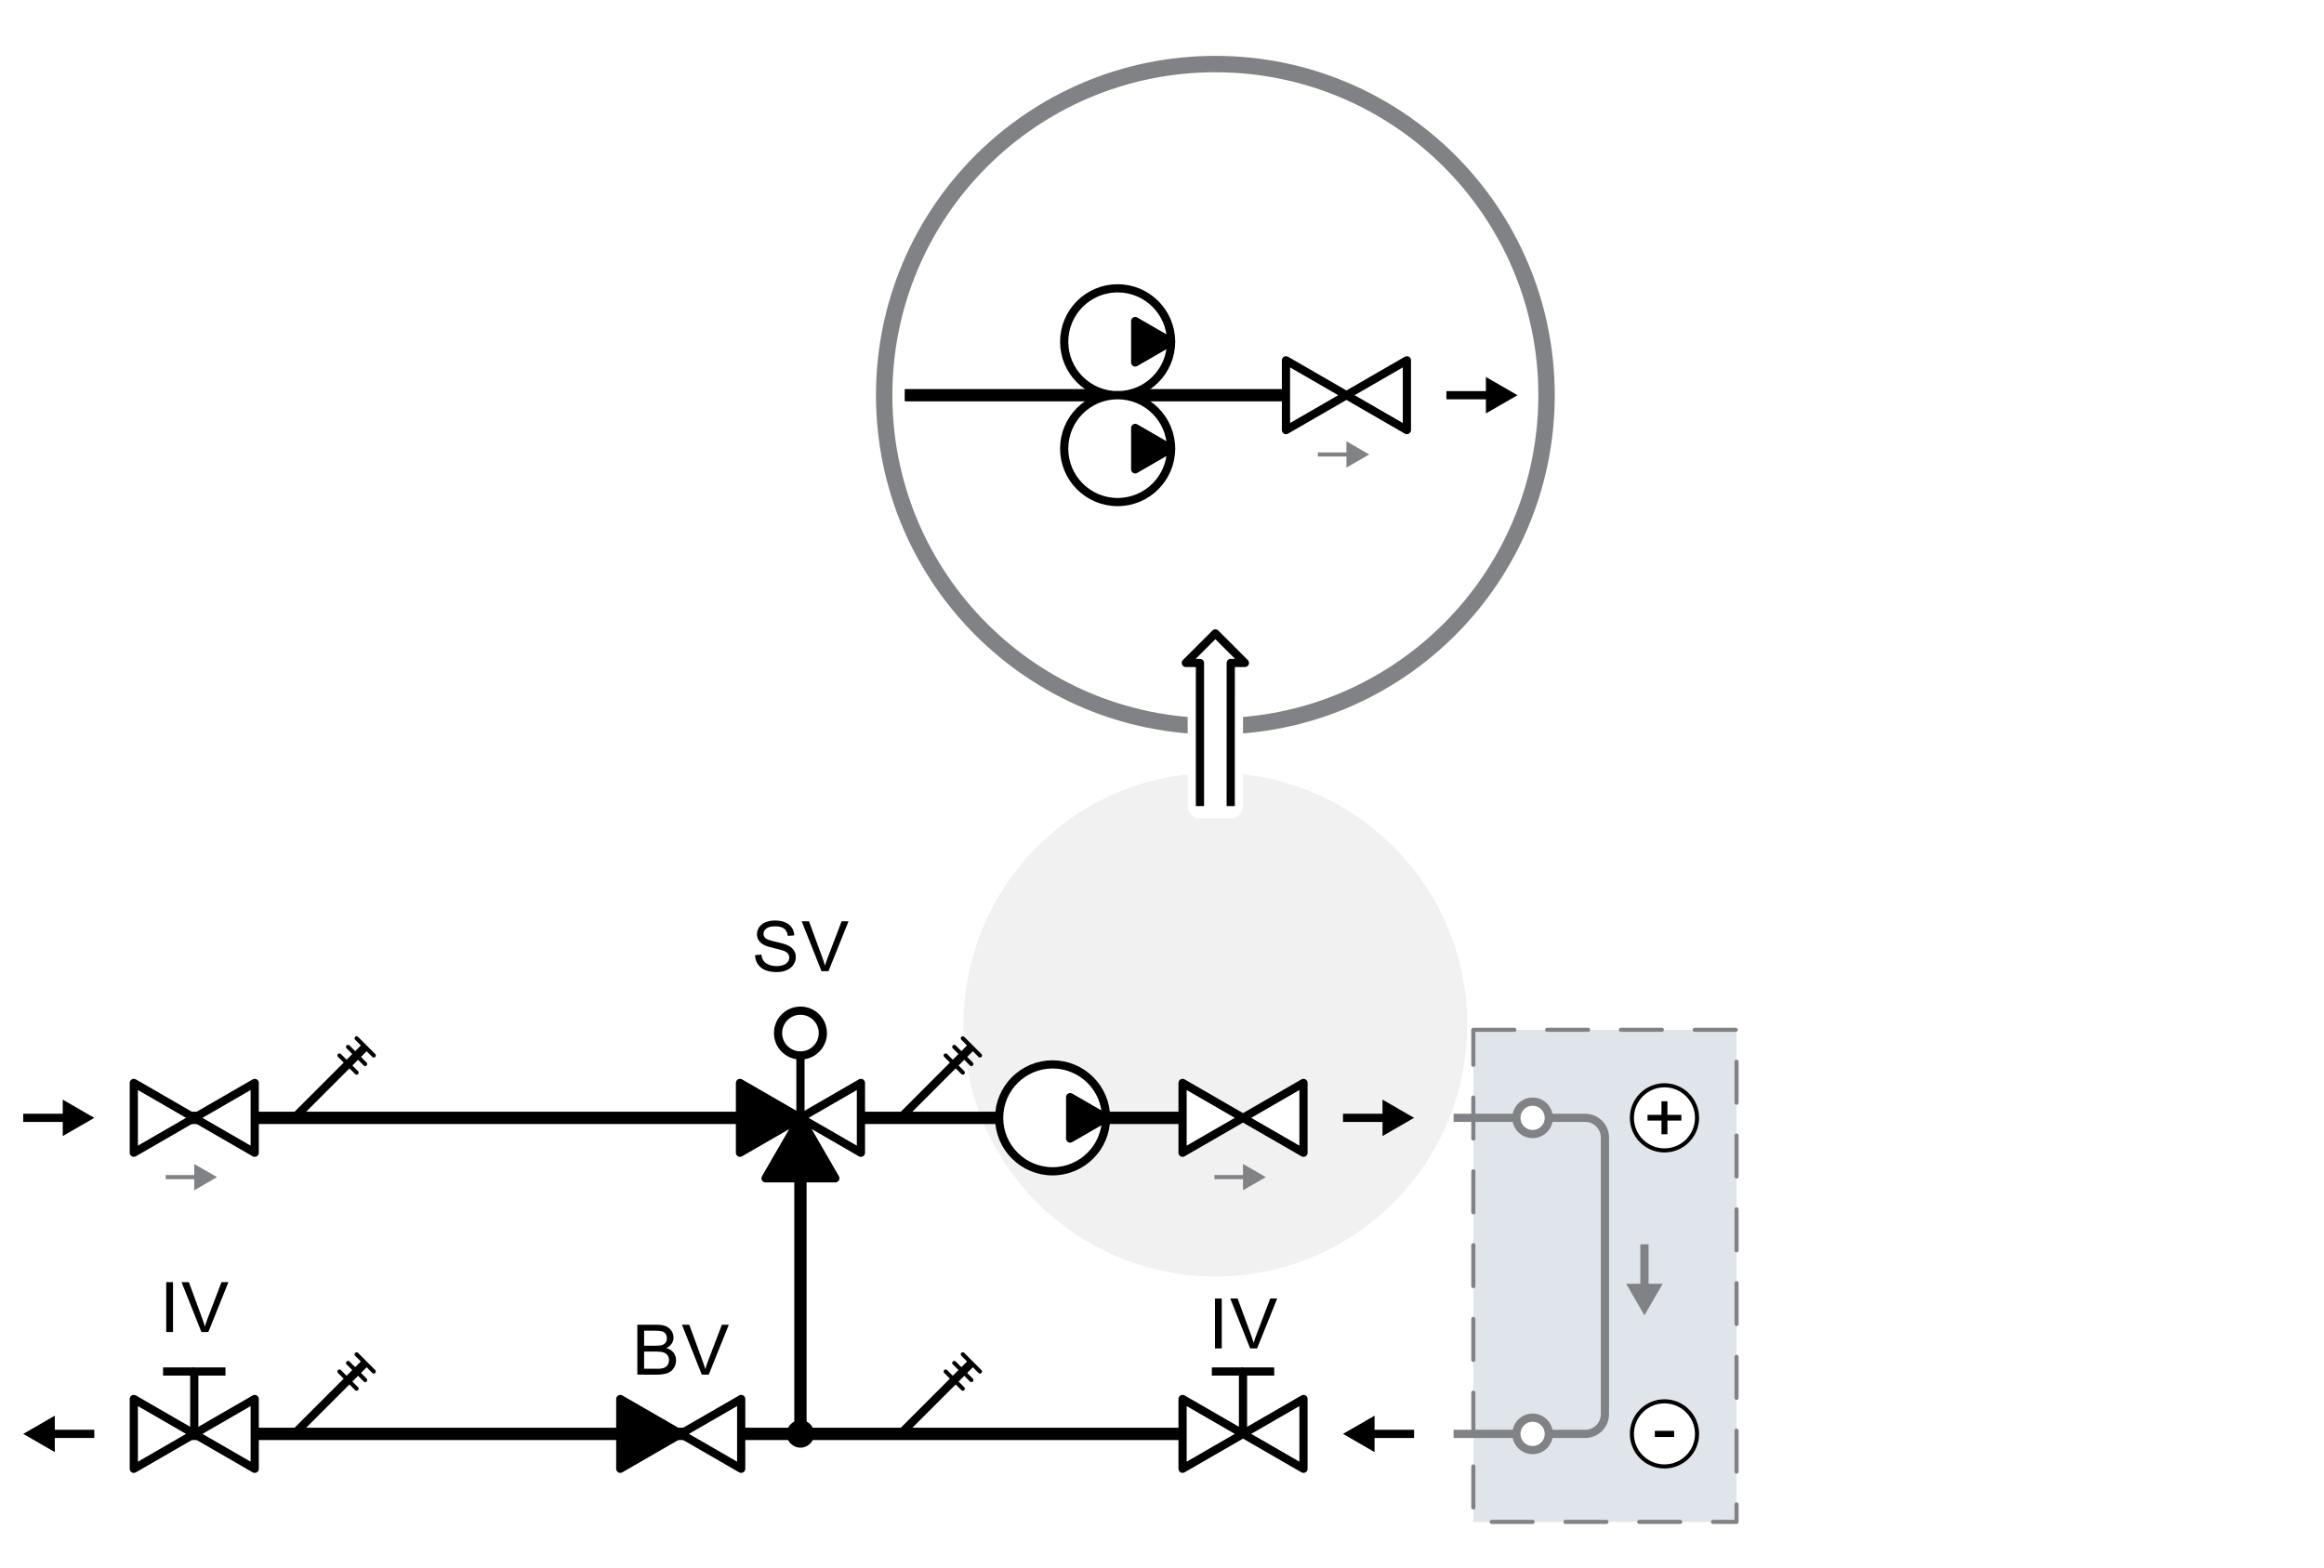<?xml version="1.0" encoding="utf-8"?>
<!-- Generator: Adobe Illustrator 15.1.0, SVG Export Plug-In . SVG Version: 6.00 Build 0)  -->
<!DOCTYPE svg PUBLIC "-//W3C//DTD SVG 1.1//EN" "http://www.w3.org/Graphics/SVG/1.1/DTD/svg11.dtd">
<svg version="1.1" id="Layer_1" xmlns="http://www.w3.org/2000/svg" xmlns:xlink="http://www.w3.org/1999/xlink" x="0px" y="0px"
	 width="283.465px" height="191.333px" viewBox="0 0 283.465 191.333" enable-background="new 0 0 283.465 191.333"
	 xml:space="preserve">
<g id="Background">
	<rect fill="#FFFFFF" width="283.465" height="191.333"/>
</g>
<g id="Lines">
	<circle fill="#F1F1F2" cx="148.241" cy="124.999" r="30.72"/>
</g>
<g id="Pipes">
	
		<line fill="none" stroke="#000000" stroke-width="1.5" stroke-linejoin="round" x1="107.848" y1="48.211" x2="159.264" y2="48.211"/>
</g>
<g id="Symbols_1_">
	<g>
		<circle fill="#FFFFFF" stroke="#000000" stroke-linecap="round" stroke-linejoin="round" cx="136.321" cy="41.691" r="6.519"/>
		<polygon stroke="#000000" stroke-linecap="round" stroke-linejoin="round" points="138.463,39.164 142.84,41.69 138.463,44.218 		
			"/>
	</g>
	<g>
		<circle fill="#FFFFFF" stroke="#000000" stroke-linecap="round" stroke-linejoin="round" cx="136.321" cy="54.729" r="6.519"/>
		<polygon stroke="#000000" stroke-linecap="round" stroke-linejoin="round" points="138.463,52.201 142.84,54.728 138.463,57.254 
					"/>
	</g>
	<g>
		<polygon fill="#FFFFFF" stroke="#000000" stroke-linecap="round" stroke-linejoin="round" points="156.854,43.953 164.227,48.211 
			156.854,52.468 		"/>
		<polygon fill="#FFFFFF" stroke="#000000" stroke-linecap="round" stroke-linejoin="round" points="171.604,43.953 164.227,48.211 
			171.604,52.468 		"/>
	</g>
</g>
<g id="Arrows">
	<g>
		<polygon fill="#808285" points="164.227,53.834 167.008,55.438 164.227,57.045 		"/>
		<line fill="none" stroke="#808285" stroke-width="0.5" x1="165.135" y1="55.44" x2="160.743" y2="55.44"/>
	</g>
	<g>
		<polygon points="181.241,45.987 185.091,48.211 181.241,50.435 		"/>
		<line fill="none" stroke="#000000" x1="182.497" y1="48.213" x2="176.422" y2="48.213"/>
	</g>
</g>
<g id="Close_up">
	<g>
		<circle fill="none" stroke="#FFFFFF" stroke-width="5" stroke-linejoin="round" cx="148.241" cy="48.211" r="40.395"/>
		<circle fill="none" stroke="#808285" stroke-width="2" stroke-linejoin="round" cx="148.241" cy="48.211" r="40.395"/>
	</g>
</g>
<g id="Pointing">
	<g>
		<g>
			<polygon fill="none" stroke="#FFFFFF" stroke-width="3" stroke-linecap="round" stroke-linejoin="round" points="150.113,98.334 
				150.118,80.872 151.844,80.872 148.241,77.269 144.639,80.873 146.363,80.872 146.363,98.334 			"/>
			<polygon fill="#FFFFFF" points="150.113,98.334 150.118,80.872 151.844,80.872 148.241,77.269 144.639,80.873 146.363,80.872 
				146.363,98.334 			"/>
		</g>
		<polyline fill="none" stroke="#000000" stroke-linejoin="round" points="150.113,98.334 150.118,80.872 151.844,80.872 
			148.241,77.269 144.639,80.873 146.363,80.872 146.363,98.334 		"/>
	</g>
	<line fill="none" x1="148.241" y1="48.213" x2="148.241" y2="119.358"/>
</g>
<g id="Lines_1_">
	
		<rect x="179.708" y="125.627" fill="#DFE5EA" stroke="#808285" stroke-width="0.5" stroke-linecap="round" stroke-linejoin="round" stroke-dasharray="5,2,0,2" width="32.103" height="60.031"/>
	<path fill="none" stroke="#808285" stroke-linejoin="round" d="M177.298,174.92h16.052c1.332,0,2.409-1.078,2.409-2.41v-33.734
		c0-1.332-1.077-2.408-2.409-2.408h-16.052"/>
</g>
<g id="Pipes_1_">
	
		<line fill="none" stroke="#000000" stroke-width="1.5" stroke-linejoin="round" x1="16.321" y1="174.92" x2="144.241" y2="174.92"/>
	
		<line fill="none" stroke="#000000" stroke-width="1.5" stroke-linejoin="round" x1="144.241" y1="136.368" x2="16.321" y2="136.368"/>
	
		<line fill="none" stroke="#000000" stroke-width="1.5" stroke-linejoin="round" x1="97.633" y1="136.368" x2="97.633" y2="174.92"/>
</g>
<g id="Symbols_2_">
	<g>
		<line fill="none" stroke="#000000" stroke-linejoin="round" x1="44.542" y1="127.711" x2="35.887" y2="136.368"/>
		
			<line fill="none" stroke="#000000" stroke-width="0.5" stroke-linecap="round" stroke-linejoin="round" x1="43.496" y1="130.85" x2="41.403" y2="128.756"/>
		
			<line fill="none" stroke="#000000" stroke-width="0.5" stroke-linecap="round" stroke-linejoin="round" x1="44.542" y1="129.803" x2="42.45" y2="127.711"/>
		
			<line fill="none" stroke="#000000" stroke-width="0.5" stroke-linecap="round" stroke-linejoin="round" x1="45.589" y1="128.758" x2="43.496" y2="126.665"/>
	</g>
	<g>
		<line fill="none" stroke="#000000" stroke-linejoin="round" x1="44.542" y1="166.266" x2="35.887" y2="174.922"/>
		
			<line fill="none" stroke="#000000" stroke-width="0.5" stroke-linecap="round" stroke-linejoin="round" x1="43.496" y1="169.407" x2="41.403" y2="167.313"/>
		
			<line fill="none" stroke="#000000" stroke-width="0.5" stroke-linecap="round" stroke-linejoin="round" x1="44.542" y1="168.358" x2="42.45" y2="166.266"/>
		
			<line fill="none" stroke="#000000" stroke-width="0.5" stroke-linecap="round" stroke-linejoin="round" x1="45.589" y1="167.313" x2="43.496" y2="165.217"/>
	</g>
	<g>
		<line fill="none" stroke="#000000" stroke-linejoin="round" x1="118.483" y1="127.711" x2="109.828" y2="136.368"/>
		
			<line fill="none" stroke="#000000" stroke-width="0.5" stroke-linecap="round" stroke-linejoin="round" x1="117.438" y1="130.85" x2="115.345" y2="128.756"/>
		
			<line fill="none" stroke="#000000" stroke-width="0.5" stroke-linecap="round" stroke-linejoin="round" x1="118.484" y1="129.803" x2="116.391" y2="127.711"/>
		
			<line fill="none" stroke="#000000" stroke-width="0.5" stroke-linecap="round" stroke-linejoin="round" x1="119.53" y1="128.758" x2="117.437" y2="126.665"/>
	</g>
	<g>
		<line fill="none" stroke="#000000" stroke-linejoin="round" x1="118.483" y1="166.266" x2="109.828" y2="174.922"/>
		
			<line fill="none" stroke="#000000" stroke-width="0.5" stroke-linecap="round" stroke-linejoin="round" x1="117.438" y1="169.407" x2="115.345" y2="167.313"/>
		
			<line fill="none" stroke="#000000" stroke-width="0.5" stroke-linecap="round" stroke-linejoin="round" x1="118.484" y1="168.358" x2="116.391" y2="166.266"/>
		
			<line fill="none" stroke="#000000" stroke-width="0.5" stroke-linecap="round" stroke-linejoin="round" x1="119.53" y1="167.313" x2="117.437" y2="165.217"/>
	</g>
	
		<circle fill="#FFFFFF" stroke="#000000" stroke-width="0.5" stroke-linecap="round" stroke-linejoin="round" cx="203.02" cy="136.367" r="3.972"/>
	
		<circle fill="#FFFFFF" stroke="#000000" stroke-width="0.5" stroke-linecap="round" stroke-linejoin="round" cx="203.02" cy="174.921" r="3.972"/>
	<circle fill="#FFFFFF" stroke="#808285" stroke-linecap="round" stroke-linejoin="round" cx="186.938" cy="174.921" r="1.976"/>
	<circle fill="#FFFFFF" stroke="#808285" stroke-linecap="round" stroke-linejoin="round" cx="186.938" cy="136.367" r="1.976"/>
	<g>
		<circle fill="#FFFFFF" stroke="#000000" stroke-linecap="round" stroke-linejoin="round" cx="128.388" cy="136.368" r="6.52"/>
		<polygon stroke="#000000" stroke-linecap="round" stroke-linejoin="round" points="130.53,133.84 134.906,136.368 130.53,138.891 
					"/>
	</g>
	<g>
		<polygon fill="#FFFFFF" stroke="#000000" stroke-linecap="round" stroke-linejoin="round" points="144.241,170.665 
			151.613,174.92 144.241,179.178 		"/>
		<polyline fill="none" stroke="#000000" stroke-linejoin="round" points="155.421,167.311 151.613,167.311 151.613,174.92 		"/>
		<line fill="none" stroke="#000000" stroke-linejoin="round" x1="151.613" y1="167.311" x2="147.811" y2="167.311"/>
		<polygon fill="#FFFFFF" stroke="#000000" stroke-linecap="round" stroke-linejoin="round" points="158.991,170.665 
			151.613,174.92 158.991,179.178 		"/>
	</g>
	<g>
		<polygon fill="#FFFFFF" stroke="#000000" stroke-linecap="round" stroke-linejoin="round" points="144.241,132.108 
			151.613,136.368 144.241,140.624 		"/>
		<polygon fill="#FFFFFF" stroke="#000000" stroke-linecap="round" stroke-linejoin="round" points="158.991,132.108 
			151.613,136.368 158.991,140.624 		"/>
	</g>
	<g>
		<polygon fill="#FFFFFF" stroke="#000000" stroke-linecap="round" stroke-linejoin="round" points="16.321,132.108 23.693,136.368 
			16.321,140.624 		"/>
		<polygon fill="#FFFFFF" stroke="#000000" stroke-linecap="round" stroke-linejoin="round" points="31.069,132.108 23.693,136.368 
			31.069,140.624 		"/>
	</g>
	<g>
		<circle fill="#FFFFFF" stroke="#000000" stroke-linecap="round" stroke-linejoin="round" cx="97.633" cy="126.024" r="2.732"/>
		<g>
			<polygon stroke="#000000" stroke-linecap="round" stroke-linejoin="round" points="90.257,132.108 97.633,136.368 
				90.257,140.625 			"/>
			<line fill="none" stroke="#000000" stroke-linejoin="round" x1="97.633" y1="128.756" x2="97.633" y2="136.368"/>
			<polygon fill="#FFFFFF" stroke="#000000" stroke-linecap="round" stroke-linejoin="round" points="105.009,132.108 
				97.633,136.368 105.009,140.625 			"/>
		</g>
	</g>
	<polygon stroke="#000000" stroke-linecap="round" stroke-linejoin="round" points="101.891,143.743 97.633,136.368 93.374,143.743 
			"/>
	<circle cx="97.633" cy="174.92" r="1.68"/>
	<g>
		<polygon stroke="#000000" stroke-linecap="round" stroke-linejoin="round" points="75.657,170.665 83.03,174.92 75.657,179.178 		
			"/>
		<polygon fill="#FFFFFF" stroke="#000000" stroke-linecap="round" stroke-linejoin="round" points="90.405,170.665 83.03,174.92 
			90.405,179.178 		"/>
	</g>
	<g>
		<polygon fill="#FFFFFF" stroke="#000000" stroke-linecap="round" stroke-linejoin="round" points="16.321,170.665 23.695,174.922 
			16.321,179.18 		"/>
		<polyline fill="none" stroke="#000000" stroke-linejoin="round" points="27.5,167.313 23.695,167.313 23.695,174.922 		"/>
		<line fill="none" stroke="#000000" stroke-linejoin="round" x1="23.695" y1="167.313" x2="19.89" y2="167.313"/>
		<polygon fill="#FFFFFF" stroke="#000000" stroke-linecap="round" stroke-linejoin="round" points="31.069,170.665 23.695,174.922 
			31.069,179.18 		"/>
	</g>
</g>
<g>
	<path d="M202.656,138.368V136.7h-1.7v-0.697h1.7v-1.656h0.725v1.656h1.701v0.697h-1.701v1.668H202.656z"/>
</g>
<g>
	<path d="M201.844,175.301v-0.75h2.356v0.75H201.844z"/>
</g>
<g>
	<path d="M92.093,116.518l0.78-0.064c0.037,0.305,0.123,0.555,0.258,0.75c0.135,0.193,0.344,0.352,0.628,0.473
		c0.284,0.119,0.604,0.18,0.959,0.18c0.315,0,0.594-0.045,0.835-0.137c0.241-0.092,0.421-0.217,0.539-0.375
		c0.118-0.158,0.177-0.334,0.177-0.521c0-0.189-0.057-0.355-0.17-0.5c-0.113-0.143-0.301-0.262-0.563-0.357
		c-0.168-0.064-0.539-0.162-1.113-0.297c-0.574-0.133-0.976-0.262-1.206-0.379c-0.298-0.152-0.521-0.342-0.667-0.566
		s-0.22-0.479-0.22-0.758c0-0.309,0.089-0.594,0.269-0.861c0.18-0.266,0.44-0.469,0.784-0.605c0.344-0.141,0.726-0.207,1.147-0.207
		c0.463,0,0.872,0.072,1.225,0.217c0.354,0.146,0.626,0.359,0.816,0.643c0.19,0.281,0.292,0.602,0.307,0.957l-0.791,0.057
		c-0.042-0.385-0.187-0.676-0.433-0.871c-0.246-0.197-0.609-0.295-1.089-0.295c-0.5,0-0.864,0.09-1.093,0.268
		c-0.229,0.182-0.343,0.396-0.343,0.646c0,0.219,0.081,0.398,0.243,0.539c0.159,0.143,0.575,0.287,1.247,0.436
		c0.672,0.146,1.133,0.277,1.383,0.387c0.364,0.164,0.632,0.371,0.806,0.621c0.174,0.252,0.26,0.539,0.26,0.865
		c0,0.324-0.095,0.629-0.286,0.916c-0.19,0.287-0.464,0.508-0.821,0.668c-0.356,0.158-0.758,0.238-1.204,0.238
		c-0.565,0-1.04-0.08-1.421-0.24c-0.382-0.16-0.682-0.402-0.899-0.725S92.104,116.924,92.093,116.518z"/>
	<path d="M100.202,118.473l-2.421-6.084h0.895l1.624,4.42c0.131,0.355,0.24,0.688,0.328,0.996c0.097-0.332,0.209-0.664,0.337-0.996
		l1.688-4.42h0.845l-2.447,6.084H100.202z"/>
</g>
<g>
	<path d="M148.195,164.493v-6.082h0.826v6.082H148.195z"/>
	<path d="M152.484,164.493l-2.422-6.082h0.896l1.624,4.418c0.131,0.354,0.24,0.686,0.328,0.996c0.097-0.332,0.209-0.664,0.337-0.996
		l1.688-4.418h0.844l-2.446,6.082H152.484z"/>
</g>
<g>
	<path d="M20.276,162.495v-6.084h0.827v6.084H20.276z"/>
	<path d="M24.565,162.495l-2.421-6.084h0.895l1.624,4.42c0.13,0.354,0.24,0.688,0.328,0.996c0.097-0.332,0.209-0.664,0.337-0.996
		l1.688-4.42h0.844l-2.447,6.084H24.565z"/>
</g>
<g>
	<path d="M77.738,167.692v-6.086h2.345c0.477,0,0.86,0.062,1.148,0.188c0.289,0.123,0.515,0.312,0.678,0.566
		c0.164,0.258,0.245,0.523,0.245,0.805c0,0.262-0.072,0.506-0.217,0.732c-0.145,0.23-0.364,0.416-0.656,0.559
		c0.378,0.105,0.668,0.293,0.872,0.553c0.203,0.262,0.305,0.566,0.305,0.922c0,0.285-0.062,0.551-0.186,0.797
		c-0.124,0.242-0.276,0.434-0.458,0.564c-0.182,0.129-0.41,0.23-0.684,0.301c-0.274,0.066-0.61,0.104-1.008,0.104L77.738,167.692
		L77.738,167.692z M78.565,164.165h1.351c0.367,0,0.629-0.021,0.789-0.07c0.21-0.061,0.369-0.16,0.476-0.303
		c0.106-0.143,0.16-0.316,0.16-0.531c0-0.199-0.05-0.379-0.149-0.531s-0.241-0.26-0.426-0.314c-0.185-0.057-0.502-0.084-0.951-0.084
		h-1.249L78.565,164.165L78.565,164.165z M78.565,166.975h1.556c0.267,0,0.455-0.012,0.563-0.029c0.19-0.031,0.349-0.09,0.477-0.164
		c0.128-0.078,0.233-0.191,0.315-0.34c0.083-0.146,0.124-0.318,0.124-0.514c0-0.229-0.06-0.424-0.179-0.592
		c-0.12-0.168-0.285-0.285-0.497-0.354c-0.212-0.068-0.517-0.104-0.915-0.104h-1.445L78.565,166.975L78.565,166.975z"/>
	<path d="M85.599,167.692l-2.421-6.086h0.895l1.624,4.422c0.13,0.355,0.24,0.688,0.328,0.996c0.097-0.332,0.209-0.664,0.337-0.996
		l1.688-4.422h0.844l-2.447,6.086H85.599z"/>
</g>
<g>
	<polygon fill="#808285" points="23.693,141.995 26.474,143.598 23.693,145.206 	"/>
	<line fill="none" stroke="#808285" stroke-width="0.5" x1="24.602" y1="143.598" x2="20.211" y2="143.598"/>
</g>
<g>
	<polygon fill="#808285" points="151.613,141.993 154.396,143.596 151.613,145.204 	"/>
	<line fill="none" stroke="#808285" stroke-width="0.5" x1="152.521" y1="143.596" x2="148.132" y2="143.596"/>
</g>
<g>
	<polygon points="168.628,134.143 172.479,136.366 168.628,138.588 	"/>
	<line fill="none" stroke="#000000" x1="169.887" y1="136.368" x2="163.811" y2="136.368"/>
</g>
<g>
	<polygon points="167.659,172.702 163.811,174.92 167.659,177.145 	"/>
	<line fill="none" stroke="#000000" x1="166.4" y1="174.922" x2="172.479" y2="174.922"/>
</g>
<g>
	<polygon fill="#808285" points="198.355,156.612 200.577,160.461 202.8,156.612 	"/>
	<line fill="none" stroke="#808285" x1="200.579" y1="157.872" x2="200.579" y2="151.793"/>
</g>
<g>
	<polygon points="6.684,177.143 2.833,174.922 6.684,172.7 	"/>
	<line fill="none" stroke="#000000" x1="5.426" y1="174.92" x2="11.502" y2="174.92"/>
</g>
<g>
	<polygon points="7.653,138.588 11.502,136.368 7.653,134.143 	"/>
	<line fill="none" stroke="#000000" x1="8.91" y1="136.366" x2="2.833" y2="136.366"/>
</g>
</svg>
